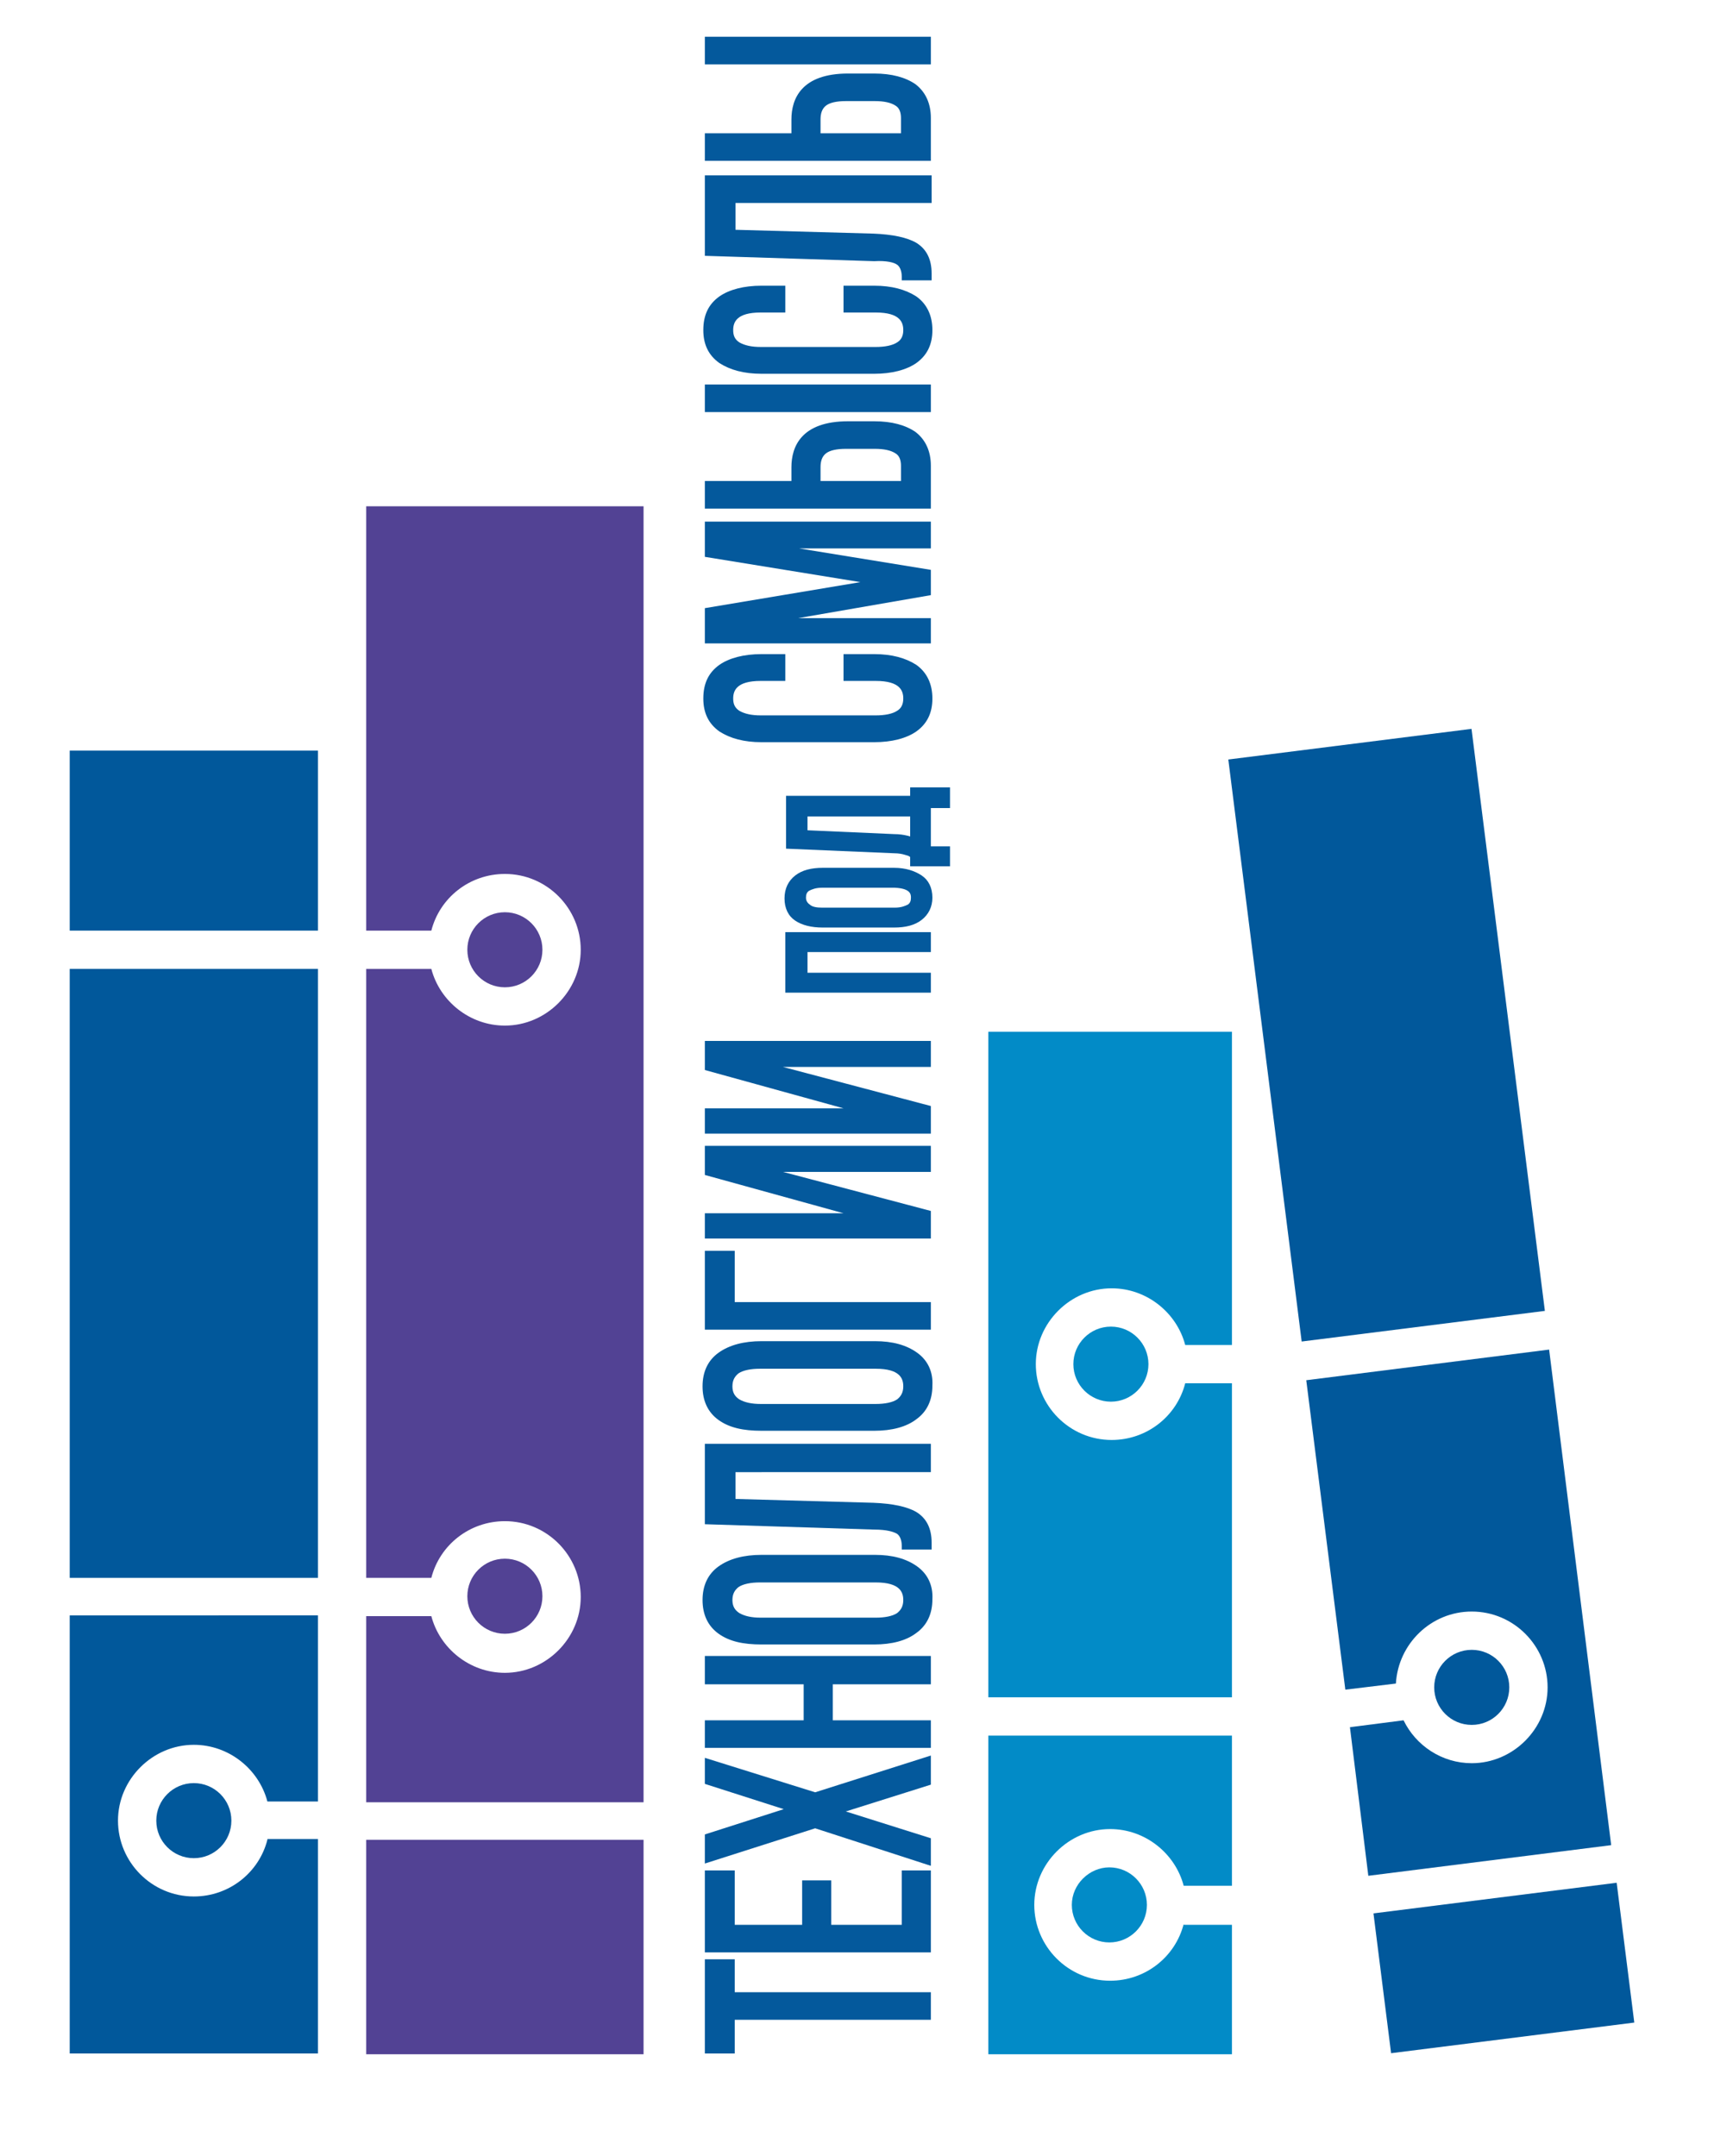 <?xml version="1.0" encoding="UTF-8"?> <!-- Generator: Adobe Illustrator 26.0.1, SVG Export Plug-In . SVG Version: 6.00 Build 0) --> <svg xmlns="http://www.w3.org/2000/svg" xmlns:xlink="http://www.w3.org/1999/xlink" id="Слой_1" x="0px" y="0px" viewBox="0 0 226.2 281.5" style="enable-background:new 0 0 226.2 281.5;" xml:space="preserve"> <style type="text/css"> .st0{fill:#04599C;} .st1{fill:#01589B;} .st2{fill:#524294;} .st3{fill:#028BC7;} </style> <g> <polygon class="st0" points="95.9,255.8 92,255.8 92,268.1 95.9,268.1 95.9,263.7 121.5,263.7 121.5,260.1 95.9,260.1 "></polygon> <polygon class="st0" points="117.7,251.3 108.5,251.3 108.5,245.5 104.7,245.5 104.7,251.3 95.9,251.3 95.9,244.2 92,244.2 92,254.9 121.5,254.9 121.5,244.2 117.7,244.2 "></polygon> <polygon class="st0" points="92,229.5 92,232.9 102.3,236.2 92,239.5 92,243.3 106.4,238.7 121.5,243.6 121.5,240 110.4,236.5 121.5,233 121.5,229.2 106.4,234 "></polygon> <polygon class="st0" points="92,219.9 104.9,219.9 104.9,224.6 92,224.6 92,228.2 121.5,228.2 121.5,224.6 108.7,224.6 108.7,219.9 121.5,219.9 121.5,216.2 92,216.2 "></polygon> <path class="st0" d="M119.7,204.5c-1.4-1-3.2-1.5-5.5-1.5H99.4c-2.3,0-4.2,0.5-5.6,1.5c-1.4,1-2.1,2.5-2.1,4.4 c0,1.9,0.7,3.4,2.1,4.4c1.4,1,3.2,1.4,5.6,1.4h14.7c2.3,0,4.2-0.5,5.5-1.5c1.4-1,2.1-2.5,2.1-4.4 C121.8,207,121.1,205.5,119.7,204.5z M95.6,208.9c0-0.8,0.3-1.3,0.8-1.7c0.6-0.4,1.6-0.6,2.8-0.6h15.1c3.2,0,3.6,1.3,3.6,2.3 c0,0.8-0.3,1.3-0.8,1.7c-0.6,0.4-1.6,0.6-2.8,0.6H99.3c-1.2,0-2.1-0.2-2.8-0.6C95.9,210.2,95.6,209.7,95.6,208.9z"></path> <path class="st0" d="M121.5,192.1v-3.6H92V199l22.1,0.7c1.7,0,2.5,0.3,2.9,0.5c0.4,0.2,0.7,0.8,0.7,1.6v0.5h3.9v-0.9 c0-1.9-0.7-3.2-2-4c-1.2-0.7-3.1-1.1-5.6-1.2l-18-0.5v-3.5H121.5z"></path> <path class="st0" d="M119.7,176.6c-1.4-1-3.2-1.5-5.5-1.5H99.4c-2.3,0-4.2,0.5-5.6,1.5c-1.4,1-2.1,2.5-2.1,4.4 c0,1.9,0.7,3.4,2.1,4.4c1.4,1,3.2,1.4,5.6,1.4h14.7c2.3,0,4.2-0.5,5.5-1.5c1.4-1,2.1-2.5,2.1-4.4 C121.8,179.1,121.1,177.6,119.7,176.6z M95.6,181c0-0.8,0.3-1.3,0.8-1.7c0.6-0.4,1.6-0.6,2.8-0.6h15.1c3.2,0,3.6,1.3,3.6,2.3 c0,0.8-0.3,1.3-0.8,1.7c-0.6,0.4-1.6,0.6-2.8,0.6H99.3c-1.2,0-2.1-0.2-2.8-0.6C95.9,182.3,95.6,181.8,95.6,181z"></path> <polygon class="st0" points="92,163.3 92,173.6 121.5,173.6 121.5,170 95.9,170 95.9,163.3 "></polygon> <polygon class="st0" points="121.5,149.6 92,149.6 92,153.4 110.1,158.4 92,158.4 92,161.7 121.5,161.7 121.5,158.1 102.2,153 121.5,153 "></polygon> <polygon class="st0" points="121.5,135.9 92,135.9 92,139.7 110.1,144.7 92,144.7 92,148 121.5,148 121.5,144.4 102.2,139.3 121.5,139.3 "></polygon> <polygon class="st0" points="121.5,124.3 121.5,121.7 102.5,121.7 102.5,129.6 121.5,129.6 121.5,127 105.4,127 105.4,124.3 "></polygon> <path class="st0" d="M120.3,114.3c-0.9-0.6-2.1-1-3.6-1h-9.3c-1.5,0-2.7,0.3-3.6,1c-0.9,0.7-1.4,1.7-1.4,3c0,1.3,0.5,2.3,1.4,2.9 c0.9,0.6,2.1,0.9,3.6,0.9h9.3c1.5,0,2.7-0.3,3.6-1c0.9-0.7,1.4-1.7,1.4-2.9C121.7,115.9,121.2,114.9,120.3,114.3z M118.9,117.2 c0,0.4-0.1,0.7-0.4,0.9c-0.4,0.2-0.9,0.4-1.7,0.4h-9.5c-0.7,0-1.3-0.1-1.6-0.4c-0.3-0.2-0.5-0.5-0.5-0.9c0-0.4,0.1-0.7,0.4-0.9 c0.4-0.2,0.9-0.4,1.7-0.4h9.5C118.9,116,118.9,116.8,118.9,117.2z"></path> <path class="st0" d="M124,105.4v-2.6h-5.2v1.1h-16.2v6.9l14.1,0.6c0.6,0,1.1,0.1,1.4,0.2c0.3,0.1,0.5,0.1,0.7,0.3v1.2h5.2v-2.6 h-2.5v-5H124z M118.8,106.6v2.6c-0.1,0-0.3-0.1-0.4-0.1c-0.4-0.1-1-0.2-1.7-0.2l-11.3-0.5v-1.8H118.8z"></path> <path class="st0" d="M93.9,95.5c1.4,0.9,3.2,1.4,5.5,1.4h14.7c2.3,0,4.2-0.5,5.5-1.4c1.4-1,2.1-2.4,2.1-4.3c0-1.9-0.7-3.4-2.1-4.4 c-1.4-0.9-3.2-1.4-5.5-1.4h-4v3.5h4.2c3.2,0,3.6,1.3,3.6,2.3c0,0.8-0.3,1.3-0.8,1.6c-0.6,0.4-1.6,0.6-2.8,0.6H99.3 c-1.2,0-2.1-0.2-2.8-0.6c-0.6-0.4-0.8-0.9-0.8-1.6c0-1,0.4-2.3,3.6-2.3h3.2v-3.5h-3.1c-2.3,0-4.2,0.5-5.5,1.4 c-1.4,1-2.1,2.4-2.1,4.4C91.8,93.1,92.5,94.5,93.9,95.5z"></path> <polygon class="st0" points="121.5,68.1 92,68.1 92,72.7 112.3,76 92,79.4 92,84 121.5,84 121.5,80.7 104.2,80.7 121.5,77.7 121.5,74.4 104.3,71.6 121.5,71.6 "></polygon> <rect x="92" y="50.2" class="st0" width="29.5" height="3.6"></rect> <path class="st0" d="M121.5,60.8c0-1.9-0.7-3.4-2-4.4c-1.3-0.9-3.1-1.4-5.4-1.4h-3.4c-6.1,0-7.4,3.3-7.4,6v1.8H92v3.6h29.5V60.8z M107.1,61c0-0.8,0.2-1.4,0.7-1.8c0.5-0.4,1.4-0.6,2.6-0.6h3.8c1.2,0,2.1,0.2,2.7,0.6c0.5,0.3,0.7,0.9,0.7,1.6v2h-10.5V61z"></path> <path class="st0" d="M93.9,47.4c1.4,0.9,3.2,1.4,5.5,1.4h14.7c2.3,0,4.2-0.5,5.5-1.4c1.4-1,2.1-2.4,2.1-4.3c0-1.9-0.7-3.4-2.1-4.4 c-1.4-0.9-3.2-1.4-5.5-1.4h-4v3.5h4.2c3.2,0,3.6,1.3,3.6,2.3c0,0.8-0.3,1.3-0.8,1.6c-0.6,0.4-1.6,0.6-2.8,0.6H99.3 c-1.2,0-2.1-0.2-2.8-0.6c-0.6-0.4-0.8-0.9-0.8-1.6c0-1,0.4-2.3,3.6-2.3h3.2v-3.5h-3.1c-2.3,0-4.2,0.5-5.5,1.4 c-1.4,1-2.1,2.4-2.1,4.4C91.8,45,92.5,46.4,93.9,47.4z"></path> <path class="st0" d="M117,34.5c0.4,0.2,0.7,0.8,0.7,1.6v0.5h3.9v-0.9c0-1.9-0.7-3.2-2-4c-1.2-0.7-3.1-1.1-5.6-1.2l-18-0.5v-3.5 h25.6v-3.6H92v10.5l22.1,0.7C115.8,34,116.7,34.3,117,34.5z"></path> <rect x="92" y="4.8" class="st0" width="29.5" height="3.6"></rect> <path class="st0" d="M121.5,15.4c0-1.9-0.7-3.4-2-4.4c-1.3-0.9-3.1-1.4-5.4-1.4h-3.4c-6.1,0-7.4,3.3-7.4,6v1.8H92V21h29.5V15.4z M107.1,15.6c0-0.8,0.2-1.4,0.7-1.8c0.5-0.4,1.4-0.6,2.6-0.6h3.8c1.2,0,2.1,0.2,2.7,0.6c0.5,0.3,0.7,0.9,0.7,1.6v2h-10.5V15.6z"></path> </g> <g> <circle class="st1" cx="25.3" cy="237.7" r="4.9"></circle> <rect x="9.1" y="98" class="st1" width="32.4" height="23.5"></rect> <rect x="9.1" y="126.5" class="st1" width="32.4" height="79.5"></rect> <path class="st1" d="M34.9,240.2c-1.1,4.3-5,7.4-9.6,7.4c-5.5,0-9.9-4.5-9.9-9.9s4.5-9.9,9.9-9.9c4.6,0,8.5,3.2,9.6,7.4h6.6v-24.3 H9.1v57.2h32.4v-28H34.9z"></path> </g> <g> <circle class="st2" cx="65.9" cy="208.4" r="4.9"></circle> <path class="st2" d="M56.3,121.5c1.1-4.3,5-7.4,9.6-7.4c5.5,0,9.9,4.5,9.9,9.9s-4.5,9.9-9.9,9.9c-4.6,0-8.5-3.2-9.6-7.4h-8.5v79.5 h8.5c1.1-4.3,5-7.4,9.6-7.4c5.5,0,9.9,4.5,9.9,9.9s-4.5,9.9-9.9,9.9c-4.6,0-8.5-3.2-9.6-7.4h-8.5v24.3H84V66.1H47.8v55.4H56.3z"></path> <rect x="47.8" y="240.2" class="st2" width="36.2" height="28"></rect> <circle class="st2" cx="65.9" cy="124" r="4.9"></circle> </g> <g> <path class="st3" d="M160.8,221.6v-41h-6.1c-1.1,4.3-5,7.4-9.6,7.4c-5.5,0-9.9-4.5-9.9-9.9s4.5-9.9,9.9-9.9c4.6,0,8.5,3.2,9.6,7.4 h6.1v-40.9H129v86.9H160.8z"></path> <path class="st3" d="M140.1,178.1c0,2.7,2.2,4.9,4.9,4.9s4.9-2.2,4.9-4.9c0-2.7-2.2-4.9-4.9-4.9S140.1,175.4,140.1,178.1z"></path> <path class="st3" d="M139.9,248.7c0,2.7,2.2,4.9,4.9,4.9c2.7,0,4.9-2.2,4.9-4.9s-2.2-4.9-4.9-4.9 C142.2,243.8,139.9,246,139.9,248.7z"></path> <path class="st3" d="M154.5,251.2c-1.1,4.3-5,7.4-9.6,7.4c-5.5,0-9.9-4.5-9.9-9.9s4.5-9.9,9.9-9.9c4.6,0,8.5,3.2,9.6,7.4h6.3v-19.6 H129v41.6h31.8v-16.9H154.5z"></path> </g> <g> <circle class="st1" cx="192.1" cy="220.3" r="4.9"></circle> <path class="st1" d="M202.2,176.2l-31.7,4l5.1,40.4l6.6-0.8c0.3-5.2,4.6-9.4,9.9-9.4c5.5,0,9.9,4.5,9.9,9.9s-4.5,9.9-9.9,9.9 c-3.9,0-7.3-2.3-8.9-5.6l-7,0.9l2.4,19.4l31.7-4L202.2,176.2z"></path> <rect x="180.3" y="247.8" transform="matrix(0.992 -0.125 0.125 0.992 -30.561 26.529)" class="st1" width="32" height="18.4"></rect> <rect x="165" y="96.9" transform="matrix(0.992 -0.125 0.125 0.992 -15.467 23.66)" class="st1" width="32" height="76.6"></rect> </g> </svg> 